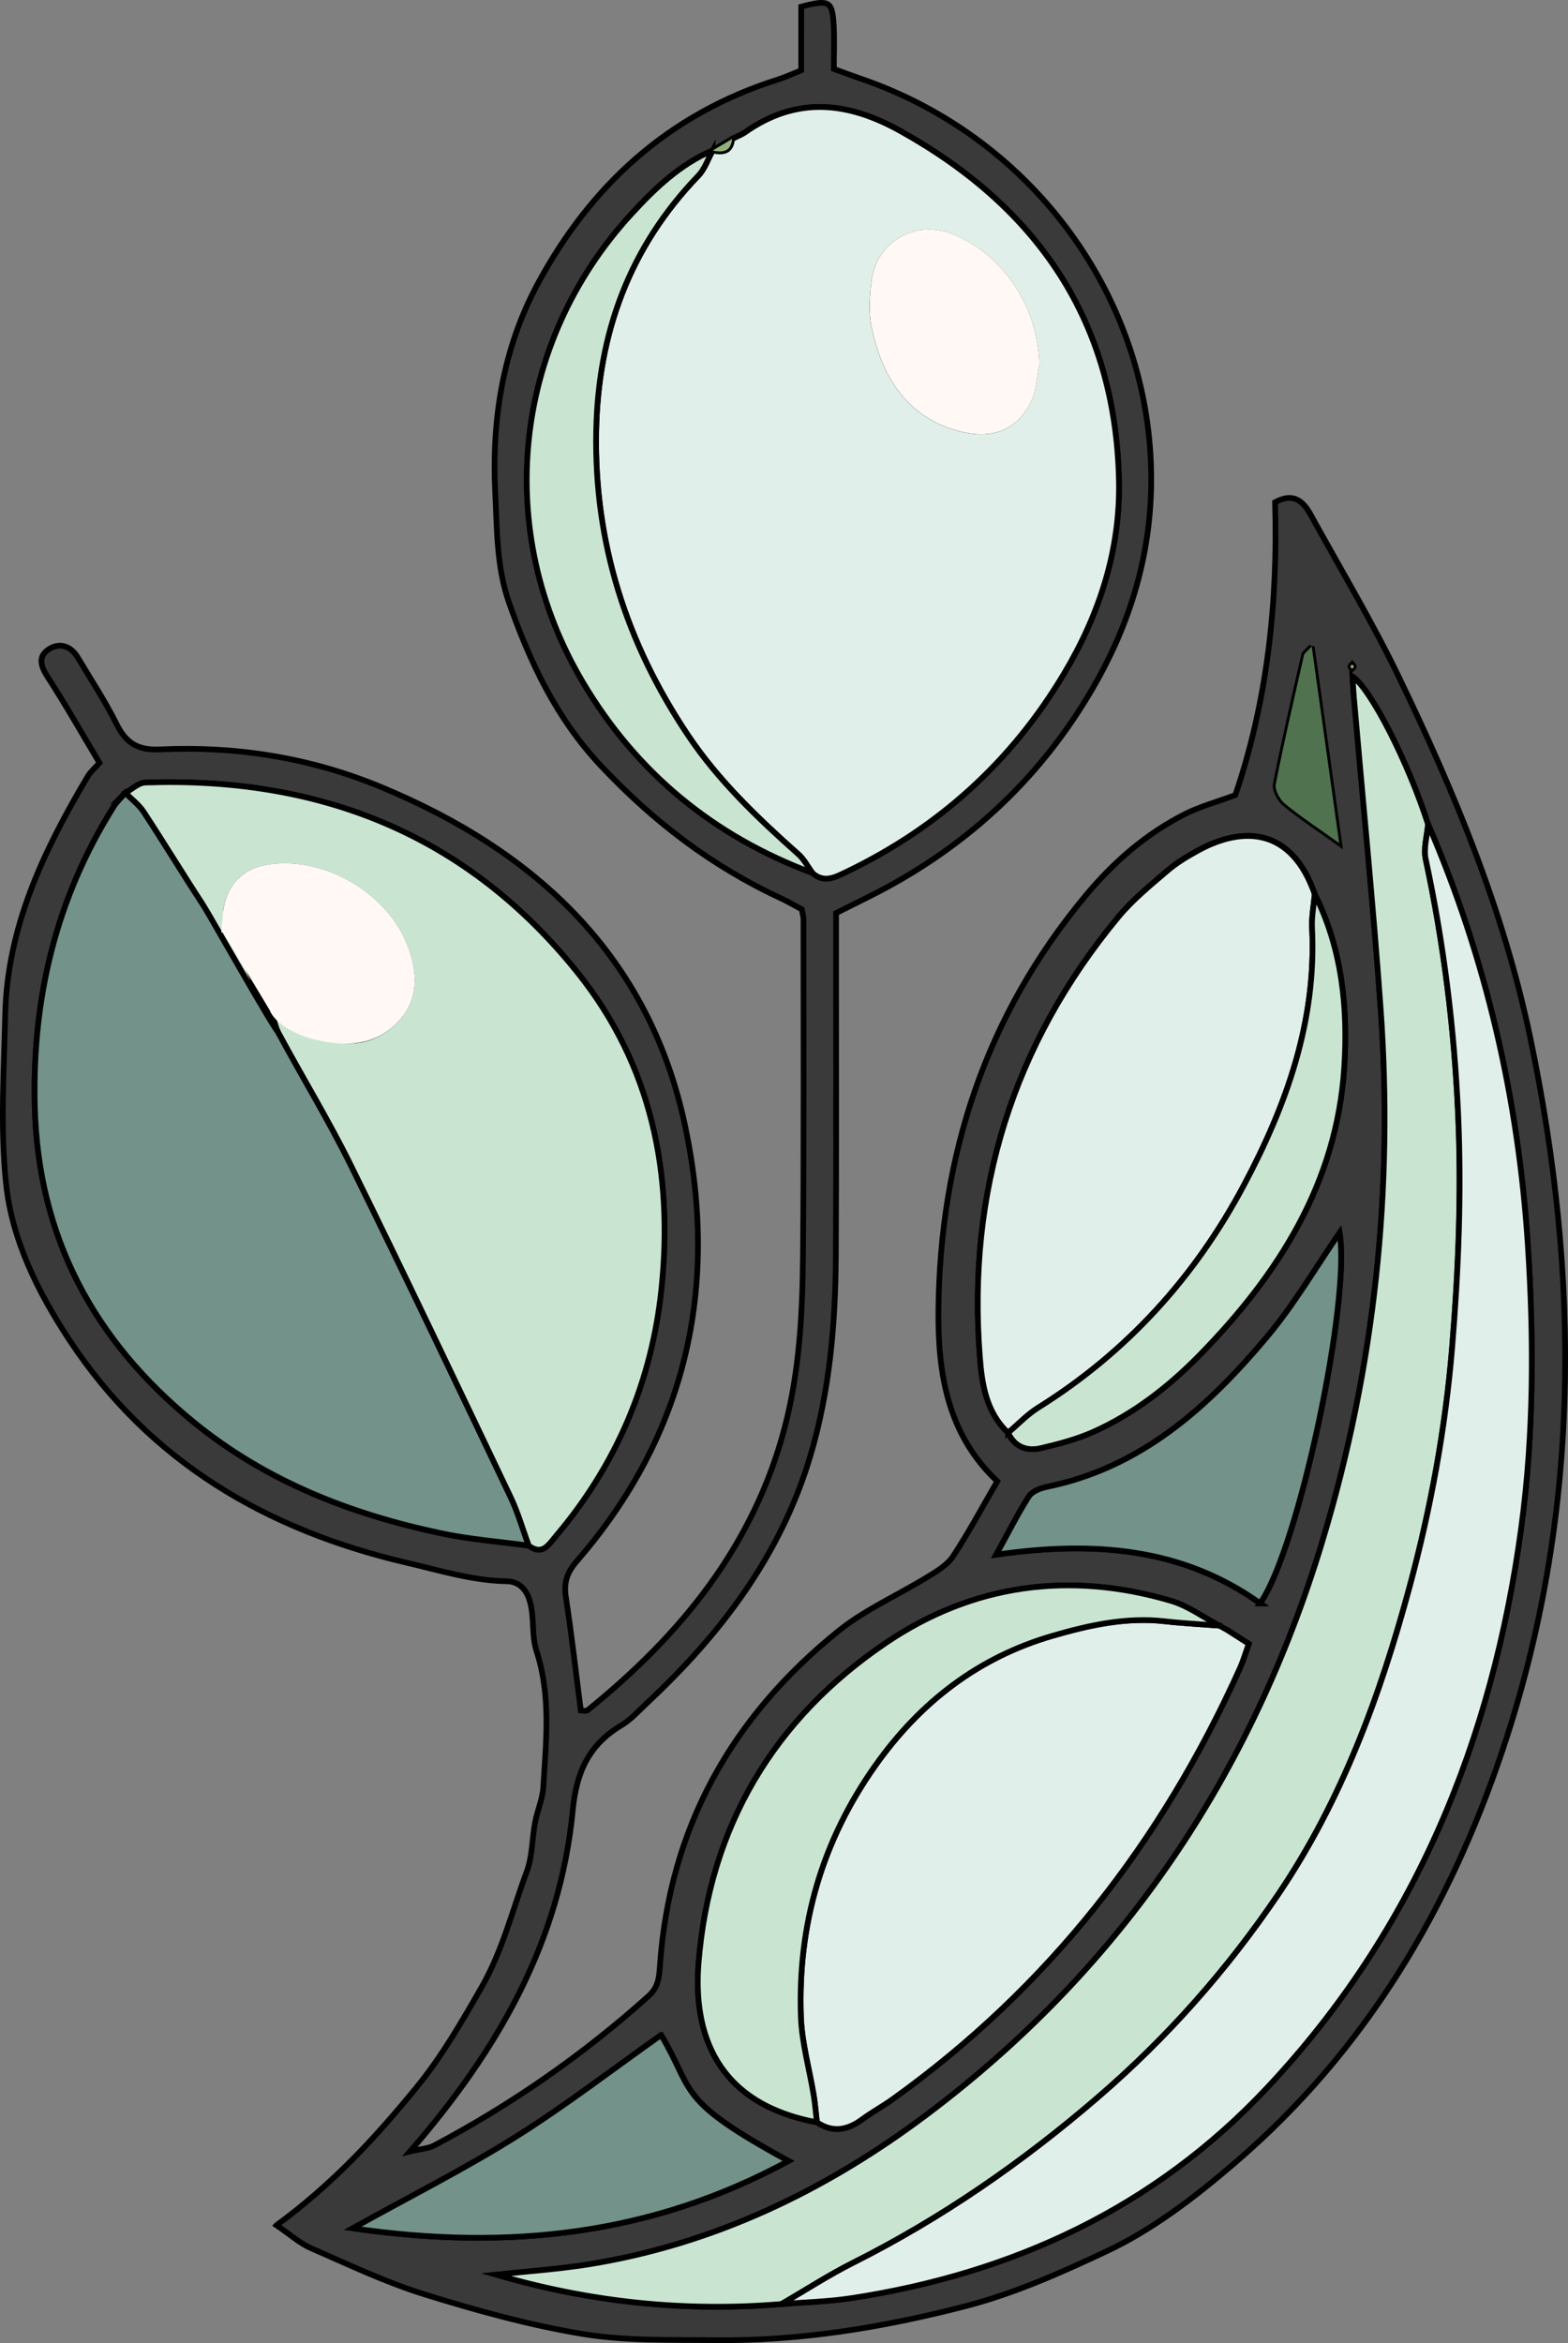 <?xml version="1.0" encoding="UTF-8"?><svg id="Layer_2" xmlns="http://www.w3.org/2000/svg" viewBox="0 0 275.43 411.39"><rect x="0" y="0" width="275.43" height="411.39" fill="#808080" stroke="none"/><defs><style>.cls-1{fill:#72928a;}.cls-1,.cls-2,.cls-3,.cls-4,.cls-5{stroke-miterlimit:10;}.cls-1,.cls-3,.cls-4,.cls-5{stroke:#000;}.cls-2{fill:#fff8f4;stroke:#fff8f4;}.cls-3{fill:#e0efe9;}.cls-4{fill:#c9e5d1;}.cls-5{fill:#3a3a3a;}.cls-6{fill:#51724f;}.cls-6,.cls-7{stroke-width:0px;}.cls-7{fill:#91b17b;}</style></defs><g id="Layer_1-2"><path class="cls-5" d="m48.58,390.7c10.05-7.37,17.52-15.57,24.57-24.18,4.45-5.45,7.94-11.49,11.44-17.6,3.69-6.45,5.41-13.51,7.94-20.31,1-2.69.92-5.76,1.46-8.64.39-2.07,1.32-4.07,1.44-6.14.48-8.03,1.4-16.05-1.21-24.02-.88-2.68-.3-5.78-1.17-8.74-.71-2.4-2.27-3.4-3.97-3.43-6.08-.1-11.81-1.9-17.61-3.25-24.57-5.73-45.17-17.68-59.31-39.16-5.48-8.33-10.03-17.42-11.09-27.33-1.04-9.79-.38-19.78-.16-29.67.34-15.46,6.77-28.9,14.47-41.86.53-.89,1.37-1.59,2.1-2.42-3.05-5.09-5.9-10.13-9.05-14.99-1.28-1.97-1.87-3.74.26-5.04,1.9-1.16,3.82-.43,5.01,1.58,2.29,3.85,4.78,7.61,6.77,11.62,1.65,3.33,3.74,4.64,7.58,4.46,13.38-.62,26.38,1.43,38.81,6.57,27.35,11.32,47.2,29.78,53.5,59.61,5.96,28.23.23,54.14-19.02,76.33-1.7,1.96-2.34,3.73-1.95,6.28,1.01,6.58,1.76,13.2,2.63,19.93.22,0,.9.22,1.21-.03,16.36-13.21,29.18-28.89,34.63-49.72,2.58-9.87,3.1-19.97,3.19-30.07.17-19.68.09-39.35.09-59.03,0-.52-.17-1.04-.29-1.78-1.19-.63-2.42-1.36-3.7-1.96-12.11-5.61-22.43-13.5-31.6-23.26-7.83-8.32-12.45-18.17-16.14-28.65-2.19-6.22-2.1-12.83-2.42-19.29-.64-12.79,1.33-25.25,7.42-36.59,9.33-17.36,23.04-29.88,42.15-35.93,1.36-.43,2.66-1.03,4.18-1.64V1.17c4.9-1.28,5.45-1,5.7,3.18.15,2.5.03,5.02.03,7.76,1.72.62,3.2,1.18,4.69,1.69,31.07,10.6,51.92,40.02,51.03,72.29-.34,12.51-4.03,24.12-10.33,34.9-9.46,16.21-22.76,28.28-39.53,36.6-1.76.87-3.51,1.75-5.47,2.73,0,4.05,0,8.01,0,11.97,0,16.07.05,32.13-.04,48.2-.07,11.94-1.07,23.8-4.53,35.31-5.19,17.29-15.66,31.1-28.65,43.23-1.45,1.35-2.81,2.9-4.49,3.9-5.7,3.4-7.9,8.2-8.54,14.89-2.19,22.94-13.03,42.04-28.6,59.94,1.95-.47,3.24-.52,4.28-1.07,13.62-7.21,26.17-15.94,37.64-26.24,1.71-1.54,1.85-3.26,1.99-5.29,1.68-24.27,12.63-43.73,31.38-58.81,4.72-3.79,10.46-6.3,15.67-9.5,1.62-1,3.44-2.08,4.44-3.6,2.77-4.21,5.15-8.66,7.77-13.17-8.78-8.25-10.44-19.03-10.34-29.95.25-27.19,8.29-51.82,25.89-72.92,4.9-5.87,10.61-10.85,17.48-14.31,2.55-1.28,5.37-2.04,8.78-3.3,5.58-16.33,7.51-33.76,6.98-51.42,3.26-1.77,4.96-.17,6.26,2.2,5.21,9.45,10.77,18.73,15.46,28.43,9.82,20.31,18.45,41.13,23.1,63.34,8.8,42.06,8.95,83.89-4.82,125.03-9.41,28.11-24.19,52.95-46.98,72.51-7.01,6.02-14.43,11.75-22.68,15.62-7.99,3.75-16.13,7.4-24.92,9.66-14.46,3.72-28.96,6.09-43.86,5.92-7.73-.09-15.59.16-23.16-1.09-9.39-1.55-18.66-4.12-27.77-6.95-6.86-2.13-13.42-5.26-20.03-8.14-1.92-.84-3.56-2.34-6-4ZM125.19,26.42h0c-5.77,2.44-10.19,6.69-14.31,11.19-20.87,22.76-24.28,55.59-8.47,82.19,9.44,15.9,22.97,27,40.3,33.46,2.06,1.83,3.99.76,5.98-.2,16.2-7.79,28.98-19.35,38.21-34.79,6.23-10.42,9.91-21.73,9.66-33.88-.58-27.97-14.24-47.94-38.37-61.39-9.25-5.16-18.2-6.16-27.25.18-.71.5-1.56.8-2.34,1.2-1.13.68-2.27,1.35-3.4,2.03Zm89.02,259.02h-.02c-2.82-1.49-5.49-3.48-8.48-4.36-17.77-5.24-34.78-2.97-50.06,7.36-19.75,13.36-31.01,32.37-32.93,56.2-.98,12.23,2.98,24.68,20.78,27.99,2.78,1.88,5.36,1.37,7.93-.51,1.74-1.28,3.65-2.31,5.4-3.57,27.3-19.57,47.21-45.1,60.95-75.61.58-1.29.98-2.65,1.58-4.32-1.31-.84-2.48-1.59-3.64-2.33-.5-.28-1.01-.56-1.51-.84Zm-37.13-33.88c1.17,2.53,3.33,3.28,5.79,2.7,3.13-.74,6.29-1.56,9.21-2.87,7.14-3.2,13.25-7.96,18.69-13.52,13.79-14.1,24.02-30.14,25.35-50.41.68-10.45-.37-20.82-5.17-30.45-4.08-11.79-12.69-11.97-20.47-7.71-1.89,1.03-3.78,2.16-5.4,3.55-3,2.58-6.13,5.11-8.63,8.13-18.57,22.42-26.58,48.28-24.33,77.23.37,4.73,1.09,9.72,4.96,13.33Zm73.77-106.84c-3.44-10.73-9.96-23.64-13.26-25.94.08,1.23.12,2.29.21,3.34,1.59,18.32,3.42,36.62,4.73,54.96,2.28,31.79-1.04,63.08-10.25,93.59-12.37,40.93-35.19,74.88-69.51,100.64-17.66,13.26-37.24,22.68-59.27,26.25-5.41.87-10.89,1.23-16.34,1.82,16.45,4.82,33.14,6.58,50.15,5.16,4.12-.34,8.29-.44,12.37-1.07,28.3-4.36,53.08-15.81,72.89-36.92,26-27.7,39.61-61.09,44.64-98.32,2.23-16.51,2.24-33.1,1.16-49.7-1.66-25.6-7.32-50.24-17.51-73.82Zm-228.82-5.52c-.69.81-1.5,1.54-2.06,2.43-10.1,16.04-14.31,33.59-13.87,52.49.54,22.99,10.33,41.21,27.89,55.56,12.72,10.4,27.58,16.17,43.45,19.53,5.07,1.07,10.28,1.47,15.43,2.18,2.42,1.77,3.49-.18,4.77-1.69,10.7-12.63,16.88-27.27,18.56-43.65,2.05-20.11-1.76-38.96-14.59-55.07-19.43-24.41-45.35-34.65-76.12-33.58-1.18.04-2.31,1.18-3.47,1.81Zm199.32,142.31c6.84-9.75,15.98-53.44,13.96-65.05-4.14,6.01-7.96,12.57-12.77,18.3-10.34,12.31-22.05,22.9-38.58,26.29-1.16.24-2.63.79-3.21,1.68-1.92,2.96-3.49,6.14-5.75,10.24,17.19-2.48,32.71-1.2,46.36,8.54Zm-105.22,75.8c-8.5,6-16.77,12.38-25.56,17.9-8.88,5.58-18.3,10.31-28.6,16.03,27.5,3.98,52.58,1.15,76.54-11.82-19.93-10.84-16.4-12.04-22.37-22.11Zm114.28-243.8c-.89.96-1.27,1.19-1.34,1.48-1.71,7.54-3.48,15.08-4.97,22.66-.2,1.04.71,2.72,1.63,3.47,2.83,2.32,5.91,4.33,9.51,6.91-1.62-11.59-3.18-22.73-4.83-34.53Zm7.11,3.15c-.11.12-.31.24-.32.36,0,.13.18.26.28.39.12-.12.31-.24.32-.36,0-.13-.18-.26-.28-.39Z"/><path class="cls-3" d="m128.59,24.4c.78-.4,1.63-.7,2.34-1.2,9.05-6.34,18-5.34,27.25-.18,24.12,13.44,37.78,33.41,38.37,61.39.25,12.15-3.43,23.46-9.66,33.88-9.23,15.44-22,27-38.21,34.79-1.98.95-3.92,2.03-5.98.2-.81-1.1-1.45-2.39-2.45-3.27-7.15-6.35-14.06-12.94-19.4-20.91-10.8-16.09-16.49-33.78-16.13-53.31.32-17.26,5.84-32.38,17.94-44.93,1.14-1.19,1.7-2.94,2.53-4.44,0,0,0,.01,0,.01,1.77.39,3.2.21,3.4-2.03Zm53.48,39.47c-.31-9.73-6.01-18.53-14.65-22.19-6.41-2.72-13.16,1.11-13.9,8.03-.26,2.49-.46,5.11.04,7.52,1.58,7.74,5.29,14.47,12.93,17.33,6.9,2.58,11.8.94,14.27-4.48.86-1.88.89-4.13,1.3-6.21Z"/><path class="cls-1" d="m92.88,271.38c-5.15-.71-10.36-1.1-15.43-2.18-15.87-3.36-30.73-9.14-43.45-19.53-17.56-14.35-27.35-32.57-27.89-55.56-.45-18.89,3.77-36.44,13.87-52.49.56-.89,1.37-1.62,2.06-2.43,1.08,1.1,2.38,2.07,3.21,3.34,3.53,5.39,6.87,10.9,10.41,16.29,1.05,1.6,2.49,2.93,3.76,4.39,2.72,4.58,5.45,9.16,8.17,13.74.44,1.49.64,3.12,1.36,4.46,4.18,7.75,8.78,15.28,12.67,23.17,9.54,19.34,18.79,38.83,28.08,58.29,1.3,2.72,2.13,5.67,3.18,8.51Z"/><path class="cls-4" d="m137.3,404.54c-17.01,1.42-33.7-.34-50.15-5.16,5.45-.59,10.94-.95,16.34-1.82,22.03-3.56,41.61-12.99,59.27-26.25,34.31-25.76,57.14-59.71,69.51-100.64,9.22-30.51,12.53-61.8,10.25-93.59-1.32-18.34-3.14-36.64-4.73-54.96-.09-1.05-.14-2.11-.21-3.34,3.3,2.3,9.83,15.21,13.26,25.94-.17,2.05-.83,4.21-.42,6.13,3.18,14.79,5.03,29.81,5.7,44.84.61,13.64.06,27.4-1.07,41.02-1.17,14.13-3.74,28.13-7.45,41.87-5.14,19.06-11.9,37.5-23.02,53.94-9,13.3-19.56,25.26-31.84,35.81-13.2,11.35-27.32,21.13-42.86,28.94-4.32,2.17-8.41,4.83-12.6,7.26Z"/><path class="cls-4" d="m92.88,271.38c-1.05-2.84-1.88-5.79-3.18-8.51-9.29-19.47-18.54-38.95-28.08-58.29-3.89-7.89-8.5-15.42-12.67-23.17-.72-1.34-.92-2.97-1.36-4.46,2.79,1.63,5.42,3.69,8.41,4.78,4.84,1.77,9.67,1.4,13.5-2.6,3.59-3.75,3.34-8.18,1.71-12.65-3.41-9.35-14.63-15.81-24.36-14.13-4.03.7-6.63,3.47-7.15,7.65-.13,1.07,8.1,20.15,9.1,21.15-1.26-1.45-12.11-20.72-13.15-22.31-3.53-5.39-6.87-10.9-10.41-16.29-.83-1.27-2.13-2.23-3.21-3.34,1.15-.63,2.29-1.77,3.47-1.81,30.76-1.07,56.69,9.17,76.12,33.58,12.82,16.11,16.64,34.96,14.59,55.07-1.67,16.38-7.86,31.02-18.56,43.65-1.28,1.51-2.35,3.47-4.77,1.69Z"/><path class="cls-3" d="m137.3,404.54c4.19-2.43,8.28-5.09,12.6-7.26,15.54-7.81,29.66-17.59,42.86-28.94,12.27-10.55,22.84-22.51,31.84-35.81,11.12-16.44,17.88-34.88,23.02-53.94,3.7-13.74,6.28-27.74,7.45-41.87,1.13-13.62,1.68-27.38,1.07-41.02-.67-15.03-2.52-30.05-5.7-44.84-.41-1.92.25-4.08.42-6.13,10.18,23.57,15.84,48.22,17.51,73.82,1.08,16.6,1.07,33.19-1.16,49.7-5.03,37.22-18.63,70.62-44.64,98.32-19.81,21.1-44.59,32.56-72.89,36.92-4.08.63-8.24.72-12.37,1.07Z"/><path class="cls-3" d="m215.72,286.29c1.16.74,2.33,1.49,3.64,2.33-.61,1.67-1,3.04-1.58,4.32-13.74,30.5-33.65,56.04-60.95,75.61-1.75,1.26-3.67,2.29-5.4,3.57-2.57,1.89-5.15,2.39-7.93.51-.18-1.58-.3-3.16-.56-4.73-.75-4.6-2.08-9.17-2.25-13.78-.58-16.12,3.69-30.9,13.08-44.14,7.86-11.09,18.06-18.99,31.16-22.78,6.37-1.84,12.88-3.3,19.64-2.54,3.19.36,6.41.52,9.62.77,0,0,.02.01.02.01.5.28,1.01.56,1.51.84Z"/><path class="cls-3" d="m177.08,251.56c-3.87-3.61-4.6-8.6-4.96-13.33-2.25-28.96,5.77-54.82,24.33-77.23,2.5-3.02,5.63-5.56,8.63-8.13,1.62-1.39,3.52-2.52,5.4-3.55,7.78-4.26,16.39-4.08,20.47,7.71-.17,1.96-.57,3.93-.48,5.88.83,16.36-4.51,31.19-11.98,45.23-8.57,16.09-20.55,29.32-36.16,39.06-1.92,1.2-3.51,2.91-5.25,4.38Z"/><path class="cls-4" d="m214.18,285.43c-3.21-.25-6.42-.41-9.62-.77-6.76-.76-13.27.69-19.64,2.54-13.1,3.79-23.3,11.69-31.16,22.78-9.38,13.24-13.66,28.02-13.08,44.14.17,4.61,1.5,9.18,2.25,13.78.26,1.56.37,3.15.56,4.73-17.8-3.31-21.76-15.76-20.78-27.99,1.91-23.83,13.17-42.84,32.93-56.2,15.27-10.33,32.29-12.6,50.06-7.36,2.99.88,5.66,2.87,8.48,4.35Z"/><path class="cls-1" d="m221.35,281.51c-13.65-9.75-29.16-11.02-46.36-8.54,2.26-4.1,3.84-7.28,5.75-10.24.58-.89,2.05-1.45,3.21-1.68,16.53-3.39,28.24-13.98,38.58-26.29,4.81-5.73,8.63-12.29,12.77-18.3,2.02,11.62-7.12,55.31-13.96,65.05Z"/><path class="cls-4" d="m125.19,26.41c-.83,1.49-1.38,3.25-2.53,4.44-12.1,12.56-17.62,27.67-17.94,44.93-.36,19.52,5.33,37.21,16.13,53.31,5.34,7.97,12.26,14.56,19.4,20.91,1,.89,1.64,2.17,2.45,3.27-17.33-6.46-30.86-17.56-40.3-33.46-15.8-26.6-12.4-59.43,8.47-82.19,4.13-4.5,8.54-8.75,14.31-11.21Z"/><path class="cls-1" d="m116.13,357.31c5.97,10.07,2.44,11.26,22.37,22.11-23.96,12.98-49.03,15.8-76.54,11.82,10.31-5.73,19.72-10.46,28.6-16.03,8.8-5.52,17.06-11.89,25.56-17.9Z"/><path class="cls-4" d="m177.08,251.56c1.74-1.47,3.34-3.18,5.25-4.38,15.61-9.74,27.59-22.96,36.16-39.06,7.48-14.04,12.81-28.87,11.98-45.23-.1-1.95.3-3.92.48-5.88,4.8,9.62,5.85,20,5.17,30.45-1.33,20.27-11.56,36.31-25.35,50.41-5.44,5.56-11.55,10.32-18.69,13.52-2.92,1.31-6.08,2.13-9.21,2.87-2.46.58-4.62-.17-5.79-2.7Z"/><path class="cls-6" d="m230.41,113.51c1.65,11.8,3.21,22.94,4.83,34.53-3.6-2.58-6.68-4.59-9.51-6.91-.92-.75-1.83-2.44-1.63-3.47,1.49-7.59,3.26-15.12,4.97-22.66.07-.29.45-.52,1.34-1.48Z"/><path class="cls-7" d="m128.59,24.4c-.2,2.24-1.64,2.41-3.4,2.03,1.13-.68,2.27-1.35,3.4-2.03Z"/><path class="cls-7" d="m237.53,116.67c.1.13.29.27.28.39,0,.13-.21.24-.32.36-.1-.13-.29-.27-.28-.39,0-.13.21-.24.32-.36Z"/><path class="cls-7" d="m215.72,286.29c-.5-.28-1.01-.56-1.51-.84.5.28,1.01.56,1.51.84Z"/><path class="cls-2" d="m182.07,63.86c-.41,2.08-.44,4.33-1.3,6.21-2.48,5.42-7.37,7.06-14.27,4.48-7.65-2.86-11.35-9.59-12.93-17.33-.49-2.41-.3-5.04-.04-7.52.73-6.92,7.48-10.75,13.9-8.03,8.63,3.66,14.34,12.47,14.65,22.19Z"/><path class="cls-2" d="m39.41,163.21c.1-1.08.17-2.15.3-3.22.51-4.18,3.11-6.95,7.15-7.65,9.72-1.68,20.95,4.78,24.36,14.13,1.63,4.47,1.88,8.91-1.71,12.65-3.84,4.01-8.66,4.14-13.69,3.02-4.19-.94-7.3-3.1-8-5-2.72-4.58-5.67-9.35-8.4-13.93Z"/></g></svg>